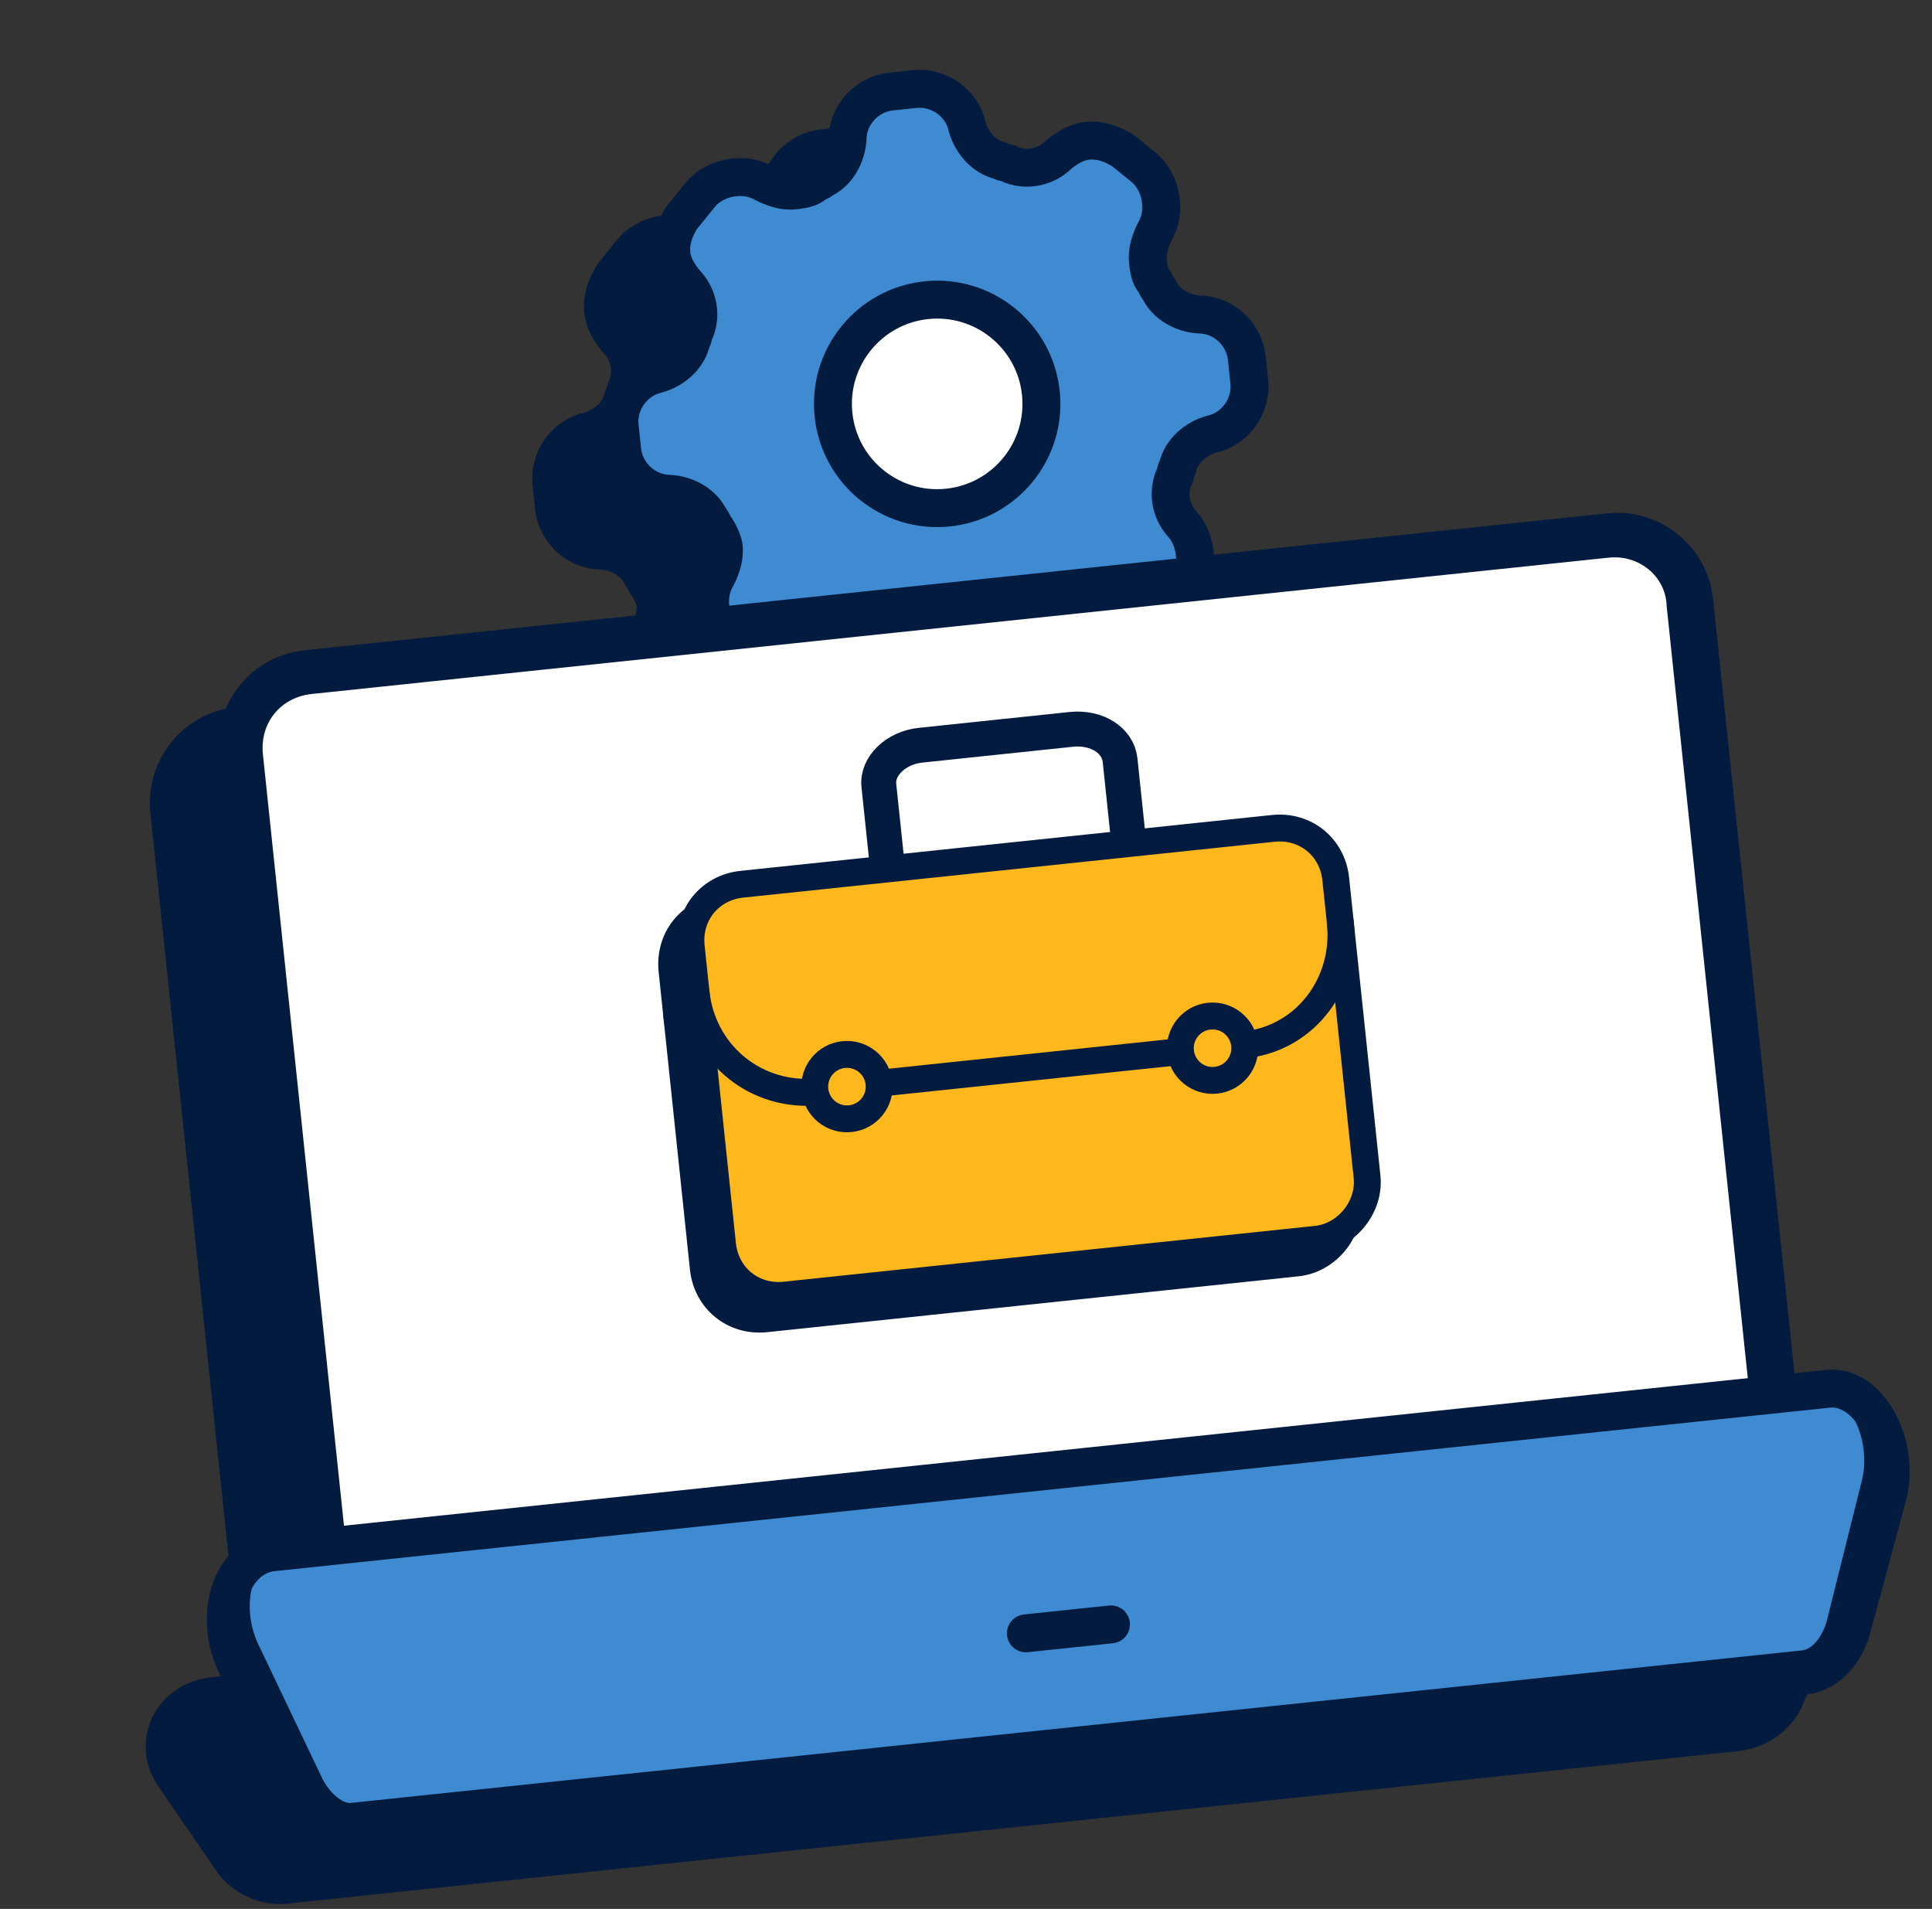 <svg width="83" height="82" viewBox="0 0 83 82" fill="none" xmlns="http://www.w3.org/2000/svg">
<rect x="0" y="0" width="83" height="82" fill="#333333" stroke="none"/>
<path d="M47.785 22.614C47.683 22.74 47.707 22.969 47.605 23.095C47.334 23.816 47.533 24.604 48.05 25.127C48.705 25.866 48.837 27.122 48.109 27.892L47.496 28.649C46.883 29.406 45.639 29.652 44.779 29.165C44.16 28.769 43.349 28.738 42.699 29.153C42.597 29.279 42.369 29.303 42.267 29.429C41.605 29.73 41.221 30.463 41.178 31.16C41.172 32.2 40.343 33.096 39.315 33.204L38.287 33.312C37.259 33.42 36.261 32.716 36.039 31.701C35.853 31.027 35.324 30.39 34.615 30.234C34.489 30.131 34.26 30.155 34.134 30.053C33.413 29.783 32.625 29.981 32.102 30.498C31.363 31.153 30.221 31.273 29.337 30.557L28.454 29.842C27.697 29.229 27.451 27.985 27.938 27.125C28.334 26.506 28.364 25.695 27.95 25.045C27.824 24.943 27.8 24.715 27.674 24.613C27.373 23.951 26.64 23.567 25.943 23.524C24.903 23.518 24.007 22.689 23.899 21.661L23.791 20.633C23.683 19.605 24.387 18.608 25.402 18.385C26.076 18.199 26.713 17.67 26.869 16.961C26.971 16.835 26.948 16.606 27.05 16.48C27.32 15.759 27.122 14.972 26.605 14.448C25.95 13.709 25.83 12.567 26.546 11.684L27.147 10.812C27.76 10.055 29.004 9.809 29.864 10.296C30.483 10.692 31.294 10.723 31.943 10.308C32.045 10.182 32.274 10.158 32.376 10.031C33.037 9.731 33.422 8.998 33.464 8.301C33.471 7.261 34.3 6.365 35.328 6.257L36.356 6.149C37.384 6.041 38.381 6.745 38.603 7.761C38.79 8.434 39.319 9.071 40.028 9.227C40.154 9.33 40.382 9.306 40.509 9.408C41.23 9.678 42.017 9.48 42.54 8.963C43.28 8.308 44.422 8.188 45.305 8.904L46.189 9.619C46.946 10.232 47.192 11.476 46.705 12.336C46.308 12.955 46.278 13.766 46.693 14.416C46.819 14.518 46.843 14.746 46.969 14.848C47.27 15.51 48.003 15.894 48.7 15.937C49.74 15.943 50.635 16.772 50.743 17.8L50.851 18.828C50.959 19.856 50.256 20.854 49.24 21.076C48.567 21.262 48.056 21.893 47.785 22.614Z" fill="#031B3E"/>
<path d="M37.797 24.241C40.256 23.982 42.041 21.778 41.782 19.318C41.524 16.859 39.32 15.074 36.86 15.333C34.4 15.591 32.616 17.795 32.874 20.255C33.133 22.715 35.337 24.499 37.797 24.241Z" fill="#031B3E"/>
<path d="M27.672 29.002C27.497 28.443 27.539 27.745 27.834 27.253C28.026 26.886 28.207 26.405 28.159 25.948C28.135 25.72 27.985 25.389 27.846 25.173C27.72 25.071 27.696 24.842 27.57 24.74C27.27 24.079 26.536 23.694 25.839 23.652C24.799 23.646 23.904 22.816 23.796 21.788L23.688 20.76C23.58 19.733 24.283 18.735 25.299 18.513C25.972 18.326 26.609 17.798 26.766 17.088C26.868 16.962 26.844 16.734 26.946 16.608C27.217 15.886 27.018 15.099 26.502 14.576C26.237 14.257 25.961 13.825 25.913 13.368C25.853 12.797 26.033 12.316 26.328 11.823L27.145 10.813C27.759 10.056 29.003 9.81 29.862 10.297C30.229 10.489 30.71 10.67 31.167 10.622C31.395 10.598 31.738 10.562 31.954 10.423C32.056 10.297 32.285 10.273 32.387 10.147C33.048 9.847 33.433 9.113 33.475 8.416C33.481 7.376 34.311 6.481 35.339 6.373L36.366 6.265C37.394 6.157 38.392 6.86 38.614 7.876C38.8 8.549 39.329 9.186 40.038 9.343C40.165 9.445 40.393 9.421 40.519 9.523C41.24 9.794 42.028 9.596 42.551 9.079C42.87 8.814 43.302 8.538 43.759 8.49C44.33 8.43 44.811 8.61 45.304 8.905L46.187 9.62C46.945 10.233 47.191 11.478 46.704 12.337C46.511 12.704 46.331 13.184 46.379 13.641C46.403 13.87 46.439 14.212 46.577 14.429C46.703 14.531 46.727 14.759 46.854 14.862C47.154 15.523 47.887 15.908 48.585 15.95C49.624 15.956 50.52 16.786 50.628 17.813L50.736 18.841C50.844 19.869 50.141 20.867 49.125 21.089C48.452 21.275 47.814 21.804 47.658 22.513C47.556 22.64 47.58 22.868 47.477 22.994C47.207 23.715 47.405 24.503 47.922 25.026C48.186 25.344 48.349 25.789 48.397 26.246L48.445 26.703" stroke="#031B3E" stroke-width="1.629" stroke-miterlimit="10" stroke-linecap="round" stroke-linejoin="round"/>
<path d="M37.795 24.242C40.255 23.983 42.04 21.78 41.781 19.32C41.523 16.86 39.319 15.075 36.859 15.334C34.399 15.593 32.615 17.796 32.873 20.256C33.132 22.716 35.336 24.5 37.795 24.242Z" stroke="#031B3E" stroke-width="1.629" stroke-miterlimit="10" stroke-linecap="round" stroke-linejoin="round"/>
<path d="M10.406 31.707L66.137 25.849C67.685 25.686 69.136 26.801 69.21 28.412L69.211 28.428L73.117 65.591L11.727 72.043L7.823 34.897C7.65 33.253 8.763 31.879 10.406 31.707Z" fill="#031B3E" stroke="#031B3E" stroke-width="1.086"/>
<path d="M73.804 65.834L69.855 28.261C69.663 26.434 68.022 25.105 66.195 25.297L10.235 31.179C8.408 31.371 7.079 33.011 7.271 34.839L11.22 72.412" stroke="#031B3E" stroke-width="1.629" stroke-miterlimit="10" stroke-linecap="round" stroke-linejoin="round"/>
<path d="M9.245 73.396L76.055 66.374C77.384 66.235 78.377 67.559 77.899 68.724L76.153 72.797C75.85 73.367 75.26 73.795 74.533 73.871L12.178 80.425C11.579 80.488 10.911 80.207 10.488 79.706L7.916 75.962C7.212 74.927 7.796 73.548 9.245 73.396Z" fill="#031B3E" stroke="#031B3E" stroke-width="1.086"/>
<path d="M41.142 73.654L44.796 73.27" stroke="#031B3E" stroke-width="1.629" stroke-miterlimit="10" stroke-linecap="round" stroke-linejoin="round"/>
<path d="M74.59 74.411L12.234 80.965C11.435 81.049 10.588 80.676 10.059 80.039L7.469 76.27C6.513 74.869 7.361 73.048 9.188 72.856L75.998 65.834C77.711 65.654 79.045 67.361 78.401 68.93L76.64 73.041C76.255 73.774 75.504 74.315 74.59 74.411Z" stroke="#031B3E" stroke-width="1.629" stroke-miterlimit="10" stroke-linecap="round" stroke-linejoin="round"/>
<path d="M58.171 63.204L25.966 66.589C24.024 66.793 22.384 65.464 22.18 63.523L20.283 45.478C20.079 43.537 21.407 41.896 23.349 41.692L55.554 38.307C57.496 38.103 59.137 39.432 59.341 41.373L61.237 59.417C61.429 61.245 59.998 63.012 58.171 63.204Z" fill="#031B3E"/>
<path d="M53.358 51.47L28.233 54.11C24.464 54.506 20.942 51.759 20.534 47.876L20.27 45.364C20.066 43.422 21.395 41.781 23.336 41.577L55.542 38.192C57.483 37.988 59.124 39.317 59.328 41.258L59.592 43.771C60 47.654 57.241 51.061 53.358 51.47Z" fill="#031B3E"/>
<path d="M20.57 48.22C20.954 51.874 23.995 54.441 27.56 54.297" stroke="#031B3E" stroke-width="1.629" stroke-miterlimit="10" stroke-linecap="round" stroke-linejoin="round"/>
<path d="M54.044 51.398C57.572 50.912 60.001 47.654 59.617 44" stroke="#031B3E" stroke-width="1.629" stroke-miterlimit="10" stroke-linecap="round" stroke-linejoin="round"/>
<path d="M49.819 51.842L31.774 53.739" stroke="#031B3E" stroke-width="1.629" stroke-miterlimit="10" stroke-linecap="round" stroke-linejoin="round"/>
<path d="M58.171 63.204L25.966 66.589C24.024 66.793 22.384 65.464 22.18 63.523L20.283 45.478C20.079 43.537 21.407 41.896 23.349 41.692L55.554 38.307C57.496 38.103 59.137 39.432 59.341 41.373L61.237 59.417C61.429 61.245 59.998 63.012 58.171 63.204Z" stroke="#031B3E" stroke-width="1.629" stroke-miterlimit="10" stroke-linecap="round" stroke-linejoin="round"/>
<path d="M32.028 40.78L31.548 36.212C31.392 34.727 32.516 33.339 34.001 33.183L43.137 32.223C44.736 32.055 46.01 33.191 46.166 34.676L46.646 39.244" stroke="#031B3E" stroke-width="1.629" stroke-miterlimit="10" stroke-linecap="round" stroke-linejoin="round"/>
<path d="M29.922 55.896C30.994 55.783 31.772 54.822 31.659 53.75C31.547 52.678 30.586 51.9 29.514 52.013C28.442 52.125 27.664 53.086 27.776 54.158C27.889 55.23 28.85 56.008 29.922 55.896Z" fill="#031B3E"/>
<path d="M52.076 53.568C53.148 53.455 53.926 52.495 53.814 51.422C53.701 50.35 52.74 49.572 51.668 49.685C50.596 49.798 49.818 50.758 49.931 51.831C50.043 52.903 51.004 53.681 52.076 53.568Z" fill="#031B3E"/>
<path d="M30.292 59.436L29.932 56.01" stroke="#031B3E" stroke-width="1.629" stroke-miterlimit="10" stroke-linecap="round" stroke-linejoin="round"/>
<path d="M29.511 52.013L28.371 41.164" stroke="#031B3E" stroke-width="1.629" stroke-miterlimit="10" stroke-linecap="round" stroke-linejoin="round"/>
<path d="M52.447 57.107L52.087 53.681" stroke="#031B3E" stroke-width="1.629" stroke-miterlimit="10" stroke-linecap="round" stroke-linejoin="round"/>
<path d="M51.668 49.684L50.527 38.835" stroke="#031B3E" stroke-width="1.629" stroke-miterlimit="10" stroke-linecap="round" stroke-linejoin="round"/>
<path d="M29.92 55.896C30.992 55.783 31.77 54.823 31.657 53.751C31.545 52.678 30.584 51.901 29.512 52.013C28.439 52.126 27.662 53.086 27.774 54.159C27.887 55.231 28.848 56.009 29.92 55.896Z" stroke="#031B3E" stroke-width="1.629" stroke-miterlimit="10" stroke-linecap="round" stroke-linejoin="round"/>
<path d="M52.076 53.567C53.148 53.454 53.926 52.494 53.814 51.422C53.701 50.349 52.74 49.571 51.668 49.684C50.596 49.797 49.818 50.757 49.931 51.83C50.043 52.902 51.004 53.68 52.076 53.567Z" stroke="#031B3E" stroke-width="1.629" stroke-miterlimit="10" stroke-linecap="round" stroke-linejoin="round"/>
<path d="M50.717 20.175C50.615 20.301 50.639 20.529 50.537 20.656C50.266 21.377 50.464 22.164 50.981 22.687C51.636 23.427 51.768 24.683 51.041 25.452L50.428 26.209C49.814 26.967 48.57 27.213 47.711 26.726C47.092 26.329 46.28 26.299 45.631 26.714C45.529 26.84 45.3 26.864 45.198 26.99C44.537 27.29 44.152 28.024 44.11 28.721C44.104 29.761 43.274 30.656 42.246 30.764L41.218 30.872C40.191 30.98 39.193 30.277 38.971 29.261C38.785 28.588 38.256 27.951 37.547 27.794C37.42 27.692 37.192 27.716 37.066 27.614C36.344 27.343 35.557 27.541 35.034 28.058C34.295 28.713 33.153 28.833 32.269 28.118L31.386 27.403C30.628 26.789 30.382 25.545 30.869 24.686C31.266 24.067 31.296 23.255 30.881 22.606C30.755 22.504 30.731 22.275 30.605 22.173C30.305 21.512 29.572 21.127 28.874 21.085C27.834 21.079 26.939 20.249 26.831 19.221L26.723 18.194C26.615 17.166 27.318 16.168 28.334 15.946C29.007 15.76 29.645 15.231 29.801 14.521C29.903 14.395 29.879 14.167 29.981 14.041C30.252 13.319 30.054 12.532 29.537 12.009C28.882 11.27 28.762 10.128 29.477 9.244L30.078 8.373C30.692 7.615 31.936 7.369 32.795 7.856C33.414 8.253 34.226 8.283 34.875 7.869C34.977 7.742 35.206 7.718 35.308 7.592C35.969 7.292 36.354 6.558 36.396 5.861C36.402 4.821 37.232 3.926 38.26 3.818L39.287 3.71C40.315 3.602 41.313 4.305 41.535 5.321C41.721 5.994 42.25 6.631 42.959 6.788C43.086 6.89 43.314 6.866 43.44 6.968C44.161 7.239 44.949 7.041 45.472 6.524C46.211 5.869 47.353 5.749 48.237 6.464L49.12 7.18C49.877 7.793 50.124 9.037 49.637 9.896C49.24 10.515 49.21 11.327 49.624 11.976C49.751 12.078 49.775 12.307 49.901 12.409C50.201 13.07 50.934 13.455 51.632 13.497C52.672 13.503 53.567 14.333 53.675 15.361L53.783 16.389C53.891 17.416 53.188 18.414 52.172 18.636C51.499 18.823 50.988 19.454 50.717 20.175Z" fill="#3E8BD1"/>
<path d="M40.727 21.802C43.187 21.544 44.971 19.34 44.713 16.88C44.454 14.42 42.251 12.636 39.791 12.894C37.331 13.153 35.547 15.356 35.805 17.816C36.064 20.276 38.267 22.061 40.727 21.802Z" fill="white"/>
<path d="M30.606 26.562C30.432 26.003 30.474 25.305 30.769 24.813C30.961 24.446 31.141 23.965 31.093 23.508C31.069 23.28 30.919 22.949 30.781 22.733C30.655 22.631 30.631 22.402 30.505 22.3C30.204 21.639 29.471 21.254 28.774 21.212C27.734 21.206 26.838 20.376 26.73 19.348L26.622 18.32C26.514 17.293 27.218 16.295 28.233 16.073C28.907 15.886 29.544 15.358 29.7 14.648C29.802 14.522 29.779 14.294 29.881 14.168C30.151 13.446 29.953 12.659 29.436 12.136C29.172 11.817 28.895 11.384 28.847 10.928C28.787 10.357 28.968 9.876 29.262 9.383L30.08 8.373C30.693 7.616 31.937 7.37 32.797 7.857C33.163 8.049 33.644 8.23 34.101 8.182C34.33 8.158 34.672 8.122 34.889 7.983C34.991 7.857 35.219 7.833 35.321 7.707C35.983 7.407 36.367 6.673 36.41 5.976C36.416 4.936 37.245 4.041 38.273 3.933L39.301 3.825C40.329 3.717 41.327 4.42 41.549 5.436C41.735 6.109 42.264 6.746 42.973 6.903C43.099 7.005 43.328 6.981 43.454 7.083C44.175 7.354 44.962 7.156 45.486 6.639C45.804 6.374 46.237 6.098 46.694 6.05C47.265 5.99 47.746 6.17 48.238 6.465L49.122 7.18C49.879 7.793 50.125 9.038 49.638 9.897C49.446 10.264 49.266 10.745 49.314 11.201C49.338 11.43 49.374 11.772 49.512 11.989C49.638 12.091 49.662 12.319 49.788 12.422C50.089 13.083 50.822 13.468 51.519 13.51C52.559 13.516 53.454 14.346 53.562 15.373L53.67 16.401C53.779 17.429 53.075 18.427 52.059 18.649C51.386 18.835 50.749 19.364 50.593 20.073C50.49 20.2 50.514 20.428 50.412 20.554C50.142 21.275 50.34 22.063 50.856 22.586C51.121 22.904 51.283 23.349 51.331 23.806L51.379 24.263" stroke="#031B3E" stroke-width="1.629" stroke-miterlimit="10" stroke-linecap="round" stroke-linejoin="round"/>
<path d="M40.73 21.803C43.19 21.545 44.974 19.341 44.716 16.881C44.457 14.421 42.254 12.637 39.794 12.896C37.334 13.154 35.549 15.358 35.808 17.818C36.066 20.277 38.27 22.062 40.73 21.803Z" stroke="#031B3E" stroke-width="1.629" stroke-miterlimit="10" stroke-linecap="round" stroke-linejoin="round"/>
<path d="M13.338 29.271L69.069 23.413C70.617 23.251 72.067 24.366 72.142 25.977L72.142 25.992L76.048 63.156L14.659 69.608L10.755 32.461C10.582 30.818 11.694 29.444 13.338 29.271Z" fill="white" stroke="#031B3E" stroke-width="1.086"/>
<path d="M76.736 63.398L72.786 25.825C72.594 23.998 70.954 22.669 69.126 22.861L13.166 28.743C11.339 28.935 10.011 30.576 10.203 32.403L14.152 69.976" stroke="#031B3E" stroke-width="1.629" stroke-miterlimit="10" stroke-linecap="round" stroke-linejoin="round"/>
<path d="M11.711 66.518L78.521 59.496C79.053 59.441 79.672 59.829 80.132 60.69C80.577 61.525 80.771 62.65 80.524 63.692L78.985 69.847C78.672 70.829 78.075 71.371 77.466 71.436L15.11 77.989C14.628 78.04 13.927 77.651 13.407 76.738L10.603 70.862C10.141 69.884 10.082 68.79 10.331 67.94C10.581 67.08 11.097 66.583 11.711 66.518Z" fill="#3E8BD1" stroke="#031B3E" stroke-width="1.086"/>
<path d="M44.072 70.162L47.727 69.778" stroke="#031B3E" stroke-width="1.629" stroke-miterlimit="10" stroke-linecap="round" stroke-linejoin="round"/>
<path d="M77.522 71.976L15.167 78.53C14.367 78.614 13.498 78.036 12.937 77.091L10.159 71.528C9.133 69.461 9.9 66.871 11.727 66.679L78.537 59.657C80.25 59.477 81.67 62.005 81.097 64.24L79.518 70.093C79.166 71.134 78.436 71.88 77.522 71.976Z" stroke="#031B3E" stroke-width="1.629" stroke-miterlimit="10" stroke-linecap="round" stroke-linejoin="round"/>
<path d="M32.855 53.462C33.928 53.349 34.706 52.389 34.593 51.316C34.48 50.244 33.52 49.466 32.447 49.579C31.375 49.692 30.597 50.652 30.71 51.725C30.823 52.797 31.783 53.575 32.855 53.462Z" fill="#3E8BD1"/>
<path d="M55.01 51.133C56.082 51.02 56.86 50.06 56.747 48.987C56.635 47.915 55.674 47.137 54.602 47.25C53.529 47.363 52.752 48.323 52.864 49.395C52.977 50.468 53.938 51.246 55.01 51.133Z" fill="#3E8BD1"/>
<path d="M55.73 54.251L32.899 56.651C31.523 56.796 30.36 55.854 30.215 54.477L28.87 41.686C28.726 40.309 29.668 39.146 31.044 39.002L53.875 36.602C55.251 36.457 56.414 37.399 56.559 38.775L57.904 51.567C58.04 52.863 57.025 54.115 55.73 54.251Z" fill="#031B3E"/>
<path d="M52.319 45.934L34.508 47.806C31.836 48.087 29.339 46.139 29.05 43.386L28.863 41.605C28.718 40.229 29.66 39.066 31.036 38.921L53.867 36.521C55.243 36.377 56.407 37.319 56.551 38.695L56.739 40.476C57.028 43.229 55.072 45.644 52.319 45.934Z" fill="#031B3E"/>
<path d="M29.076 43.629C29.349 46.22 31.504 48.039 34.031 47.938" stroke="#031B3E" stroke-width="1.155" stroke-miterlimit="10" stroke-linecap="round" stroke-linejoin="round"/>
<path d="M52.804 45.882C55.305 45.537 57.027 43.228 56.755 40.637" stroke="#031B3E" stroke-width="1.155" stroke-miterlimit="10" stroke-linecap="round" stroke-linejoin="round"/>
<path d="M49.808 46.198L37.017 47.542" stroke="#031B3E" stroke-width="1.155" stroke-miterlimit="10" stroke-linecap="round" stroke-linejoin="round"/>
<path d="M55.73 54.251L32.899 56.651C31.523 56.796 30.36 55.854 30.215 54.477L28.87 41.686C28.726 40.309 29.668 39.146 31.044 39.002L53.875 36.602C55.251 36.457 56.414 37.399 56.559 38.775L57.904 51.567C58.04 52.863 57.025 54.115 55.73 54.251Z" stroke="#031B3E" stroke-width="1.155" stroke-miterlimit="10" stroke-linecap="round" stroke-linejoin="round"/>
<path d="M35.969 51.581L35.714 49.152" stroke="#031B3E" stroke-width="1.155" stroke-miterlimit="10" stroke-linecap="round" stroke-linejoin="round"/>
<path d="M35.416 46.318L34.607 38.627" stroke="#031B3E" stroke-width="1.155" stroke-miterlimit="10" stroke-linecap="round" stroke-linejoin="round"/>
<path d="M51.674 49.93L51.419 47.501" stroke="#031B3E" stroke-width="1.155" stroke-miterlimit="10" stroke-linecap="round" stroke-linejoin="round"/>
<path d="M51.122 44.667L50.313 36.976" stroke="#031B3E" stroke-width="1.155" stroke-miterlimit="10" stroke-linecap="round" stroke-linejoin="round"/>
<path d="M35.706 49.071C36.466 48.991 37.017 48.31 36.937 47.55C36.858 46.79 36.176 46.239 35.416 46.319C34.656 46.398 34.105 47.08 34.185 47.84C34.265 48.6 34.946 49.151 35.706 49.071Z" stroke="#031B3E" stroke-width="1.155" stroke-miterlimit="10" stroke-linecap="round" stroke-linejoin="round"/>
<path d="M51.412 47.421C52.172 47.341 52.723 46.66 52.643 45.9C52.563 45.14 51.883 44.588 51.122 44.668C50.362 44.748 49.811 45.429 49.891 46.189C49.971 46.949 50.652 47.501 51.412 47.421Z" stroke="#031B3E" stroke-width="1.155" stroke-miterlimit="10" stroke-linecap="round" stroke-linejoin="round"/>
<path d="M56.555 53.234L33.724 55.633C32.348 55.778 31.185 54.836 31.04 53.46L29.696 40.668C29.551 39.292 30.493 38.129 31.869 37.984L54.7 35.584C56.077 35.44 57.24 36.382 57.384 37.758L58.729 50.55C58.865 51.845 57.851 53.098 56.555 53.234Z" fill="#FFB81C"/>
<path d="M53.143 44.916L35.332 46.788C32.66 47.069 30.163 45.121 29.874 42.369L29.687 40.587C29.542 39.211 30.484 38.048 31.86 37.903L54.691 35.504C56.068 35.359 57.231 36.301 57.376 37.677L57.563 39.458C57.852 42.211 55.896 44.627 53.143 44.916Z" fill="#FFB81C"/>
<path d="M29.898 42.611C30.171 45.202 32.327 47.022 34.853 46.92" stroke="#031B3E" stroke-width="1.155" stroke-miterlimit="10" stroke-linecap="round" stroke-linejoin="round"/>
<path d="M53.629 44.864C56.13 44.52 57.852 42.211 57.58 39.62" stroke="#031B3E" stroke-width="1.155" stroke-miterlimit="10" stroke-linecap="round" stroke-linejoin="round"/>
<path d="M50.634 45.18L37.842 46.525" stroke="#031B3E" stroke-width="1.155" stroke-miterlimit="10" stroke-linecap="round" stroke-linejoin="round"/>
<path d="M56.555 53.234L33.724 55.633C32.348 55.778 31.185 54.836 31.04 53.46L29.696 40.668C29.551 39.292 30.493 38.129 31.869 37.984L54.7 35.584C56.077 35.44 57.24 36.382 57.384 37.758L58.729 50.55C58.865 51.845 57.851 53.098 56.555 53.234Z" stroke="#031B3E" stroke-width="1.155" stroke-miterlimit="10" stroke-linecap="round" stroke-linejoin="round"/>
<path d="M38.023 36.28L37.756 33.741C37.669 32.916 38.486 32.124 39.539 32.013L46.016 31.332C47.149 31.213 48.032 31.826 48.119 32.652L48.386 35.191" stroke="#031B3E" stroke-width="1.5" stroke-miterlimit="10" stroke-linecap="square" stroke-linejoin="round"/>
<path d="M36.53 48.054C37.29 47.974 37.842 47.293 37.762 46.533C37.682 45.773 37.001 45.221 36.241 45.301C35.48 45.381 34.929 46.062 35.009 46.822C35.089 47.582 35.77 48.134 36.53 48.054Z" stroke="#031B3E" stroke-width="1.155" stroke-miterlimit="10" stroke-linecap="round" stroke-linejoin="round"/>
<path d="M52.236 46.403C52.996 46.324 53.547 45.642 53.468 44.882C53.388 44.122 52.707 43.571 51.947 43.651C51.187 43.731 50.635 44.411 50.715 45.172C50.795 45.932 51.476 46.483 52.236 46.403Z" stroke="#031B3E" stroke-width="1.155" stroke-miterlimit="10" stroke-linecap="round" stroke-linejoin="round"/>
</svg>
